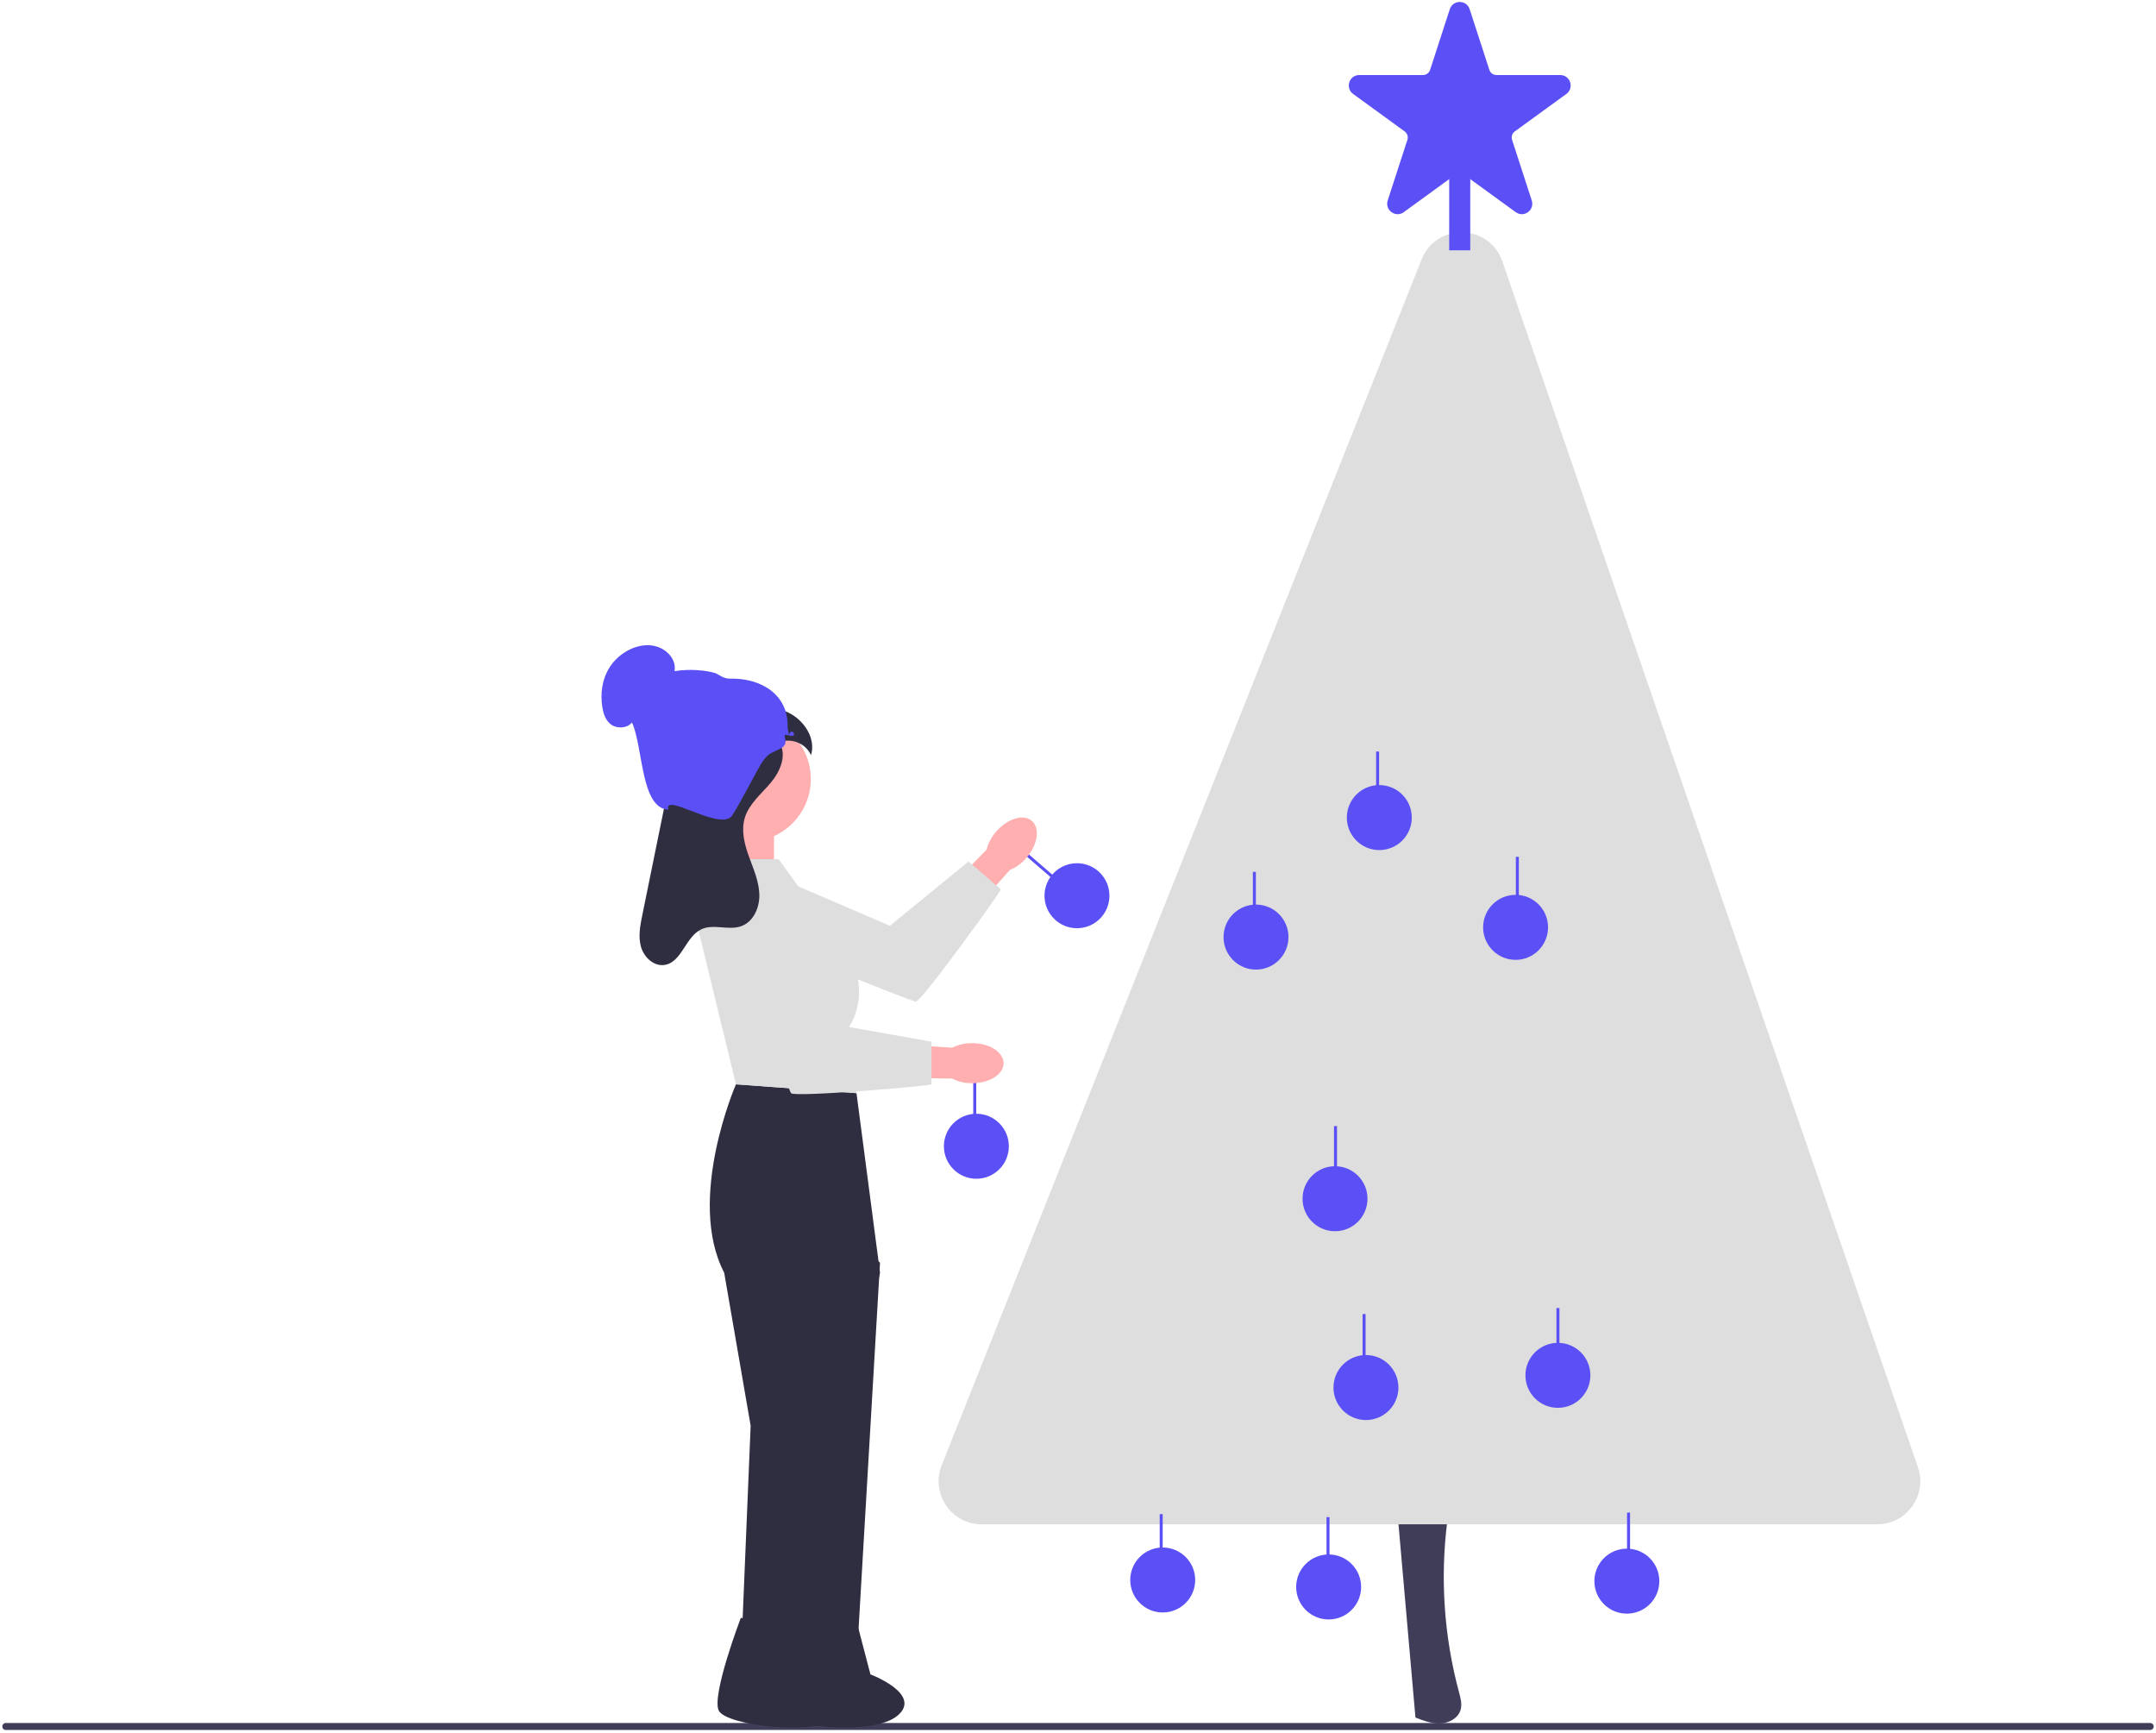 <svg width="468" height="376" viewBox="0 0 468 376" fill="none" xmlns="http://www.w3.org/2000/svg">
<g clip-path="url(#clip0_2236_1160)">
<path d="M233.776 201.437C237.669 201.437 240.825 198.279 240.825 194.383C240.825 190.488 237.669 187.33 233.776 187.33C229.883 187.33 226.727 190.488 226.727 194.383C226.727 198.279 229.883 201.437 233.776 201.437Z" fill="#5B50F5"/>
<path d="M223.041 185.166L222.616 185.661L230.524 192.478L230.95 191.983L223.041 185.166Z" fill="#5B50F5"/>
<path d="M222.809 186.157C221.839 187.31 220.607 188.214 219.216 188.792L215.232 193.281L203.948 206.916L196.324 211.53L192.784 205.432L209.495 189.145L214.151 184.404C214.524 182.943 215.242 181.593 216.244 180.467C218.711 177.615 222.181 176.578 223.994 178.149C225.807 179.72 225.277 183.305 222.809 186.157Z" fill="#FFAFAF"/>
<path d="M154.606 199.704L161.944 187.485L193.164 200.907L210.229 186.956L217.241 193C217.482 193.208 200.032 217.393 198.793 217.364C197.554 217.336 154.606 199.704 154.606 199.704Z" fill="#DEDEDE"/>
<path d="M303.375 328.593C304.666 343.307 305.957 358.021 307.249 372.735C309.001 373.413 310.818 374.101 312.694 374.014C314.571 373.927 316.538 372.849 317.056 371.041C317.408 369.814 317.049 368.51 316.716 367.278C313.446 355.184 312.577 342.444 314.174 330.018" fill="#3F3D58"/>
<path d="M308.576 56.327L204.413 317.972C201.966 324.12 206.492 330.799 213.106 330.799H407.471C413.899 330.799 418.413 324.463 416.316 318.383L326.114 56.739C323.285 48.533 311.786 48.263 308.576 56.327Z" fill="#DEDEDE"/>
<path d="M303.383 46.483C302.919 46.483 302.455 46.336 302.051 46.042C301.241 45.454 300.917 44.458 301.227 43.506L305.501 30.344C305.719 29.671 305.481 28.938 304.909 28.522L293.72 20.387C292.911 19.799 292.588 18.804 292.897 17.852C293.206 16.899 294.052 16.284 295.053 16.284H308.883C309.591 16.284 310.213 15.832 310.432 15.158L314.706 1.997C315.015 1.044 315.861 0.429 316.862 0.429C317.862 0.429 318.708 1.044 319.018 1.997L323.292 15.158C323.51 15.832 324.132 16.284 324.841 16.284H338.67C339.671 16.284 340.517 16.899 340.826 17.852C341.136 18.804 340.812 19.799 340.003 20.387L328.814 28.522C328.242 28.938 328.004 29.671 328.223 30.344L332.497 43.506C332.806 44.458 332.482 45.454 331.673 46.042C330.862 46.63 329.816 46.63 329.008 46.042L317.819 37.907C317.247 37.492 316.476 37.491 315.904 37.907L304.715 46.042C304.311 46.336 303.846 46.483 303.383 46.483Z" fill="#5B50F5"/>
<path d="M319.147 36.6H314.577V54.32H319.147V36.6Z" fill="#5B50F5"/>
<path d="M296.505 308.169C300.398 308.169 303.554 305.011 303.554 301.116C303.554 297.22 300.398 294.062 296.505 294.062C292.612 294.062 289.456 297.22 289.456 301.116C289.456 305.011 292.612 308.169 296.505 308.169Z" fill="#5B50F5"/>
<path d="M288.408 351.445C292.302 351.445 295.457 348.287 295.457 344.391C295.457 340.496 292.302 337.338 288.408 337.338C284.515 337.338 281.359 340.496 281.359 344.391C281.359 348.287 284.515 351.445 288.408 351.445Z" fill="#5B50F5"/>
<path d="M353.14 350.185C357.033 350.185 360.189 347.027 360.189 343.131C360.189 339.236 357.033 336.078 353.14 336.078C349.247 336.078 346.091 339.236 346.091 343.131C346.091 347.027 349.247 350.185 353.14 350.185Z" fill="#5B50F5"/>
<path d="M252.39 349.933C256.283 349.933 259.439 346.775 259.439 342.879C259.439 338.984 256.283 335.826 252.39 335.826C248.497 335.826 245.341 338.984 245.341 342.879C245.341 346.775 248.497 349.933 252.39 349.933Z" fill="#5B50F5"/>
<path d="M338.173 305.521C342.066 305.521 345.222 302.363 345.222 298.467C345.222 294.572 342.066 291.414 338.173 291.414C334.279 291.414 331.124 294.572 331.124 298.467C331.124 302.363 334.279 305.521 338.173 305.521Z" fill="#5B50F5"/>
<path d="M328.986 208.3C332.879 208.3 336.035 205.142 336.035 201.247C336.035 197.351 332.879 194.193 328.986 194.193C325.093 194.193 321.937 197.351 321.937 201.247C321.937 205.142 325.093 208.3 328.986 208.3Z" fill="#5B50F5"/>
<path d="M299.404 184.478C303.297 184.478 306.453 181.32 306.453 177.425C306.453 173.529 303.297 170.371 299.404 170.371C295.511 170.371 292.355 173.529 292.355 177.425C292.355 181.32 295.511 184.478 299.404 184.478Z" fill="#5B50F5"/>
<path d="M289.791 267.192C293.684 267.192 296.84 264.034 296.84 260.138C296.84 256.243 293.684 253.085 289.791 253.085C285.898 253.085 282.742 256.243 282.742 260.138C282.742 264.034 285.898 267.192 289.791 267.192Z" fill="#5B50F5"/>
<path d="M252.387 328.582H251.735V339.027H252.387V328.582Z" fill="#5B50F5"/>
<path d="M288.596 329.234H287.943V339.679H288.596V329.234Z" fill="#5B50F5"/>
<path d="M353.835 328.255H353.183V338.7H353.835V328.255Z" fill="#5B50F5"/>
<path d="M338.504 283.864H337.852V294.309H338.504V283.864Z" fill="#5B50F5"/>
<path d="M296.424 285.17H295.772V295.615H296.424V285.17Z" fill="#5B50F5"/>
<path d="M290.227 244.369H289.574V254.814H290.227V244.369Z" fill="#5B50F5"/>
<path d="M272.639 210.414C276.532 210.414 279.688 207.256 279.688 203.361C279.688 199.465 276.532 196.307 272.639 196.307C268.746 196.307 265.59 199.465 265.59 203.361C265.59 207.256 268.746 210.414 272.639 210.414Z" fill="#5B50F5"/>
<path d="M272.612 189.207H271.959V199.652H272.612V189.207Z" fill="#5B50F5"/>
<path d="M211.94 255.807C215.833 255.807 218.989 252.649 218.989 248.754C218.989 244.858 215.833 241.7 211.94 241.7C208.047 241.7 204.891 244.858 204.891 248.754C204.891 252.649 208.047 255.807 211.94 255.807Z" fill="#5B50F5"/>
<path d="M211.913 234.6H211.26V245.045H211.913V234.6Z" fill="#5B50F5"/>
<path d="M299.36 163.095H298.708V173.54H299.36V163.095Z" fill="#5B50F5"/>
<path d="M329.697 185.943H329.044V196.388H329.697V185.943Z" fill="#5B50F5"/>
<path d="M0.5 374.669C0.5 375.091 0.838 375.429 1.26 375.429H466.74C467.162 375.429 467.5 375.091 467.5 374.669C467.5 374.248 467.162 373.909 466.74 373.909H1.26C0.838 373.909 0.5 374.248 0.5 374.669Z" fill="#3F3D58"/>
<path d="M168.006 178.502H157.155V199.578H168.006V178.502Z" fill="#FFAFAF"/>
<path d="M185.919 237.231L159.75 235.315C159.75 235.315 148.9 260.223 157.197 276.19L162.942 309.4L160.67 364.063H172.556L191.026 276.19L185.919 237.231Z" fill="#2F2E41"/>
<path d="M180.813 265.128L191.025 274.023L185.919 361.133H174.431L180.813 265.128Z" fill="#2F2E41"/>
<path d="M175.999 169.072C175.999 176.569 169.926 182.646 162.434 182.646C154.942 182.646 148.868 176.569 148.868 169.072C148.868 161.575 154.942 155.498 162.434 155.498C169.926 155.498 175.999 161.575 175.999 169.072Z" fill="#FFAFAF"/>
<path d="M160.809 351.09L174.822 353.305L177.456 363.364C177.456 363.364 188.834 367.648 183.352 372.304C177.869 376.96 157.616 374.552 156.014 371.213C154.413 367.873 160.809 351.09 160.809 351.09Z" fill="#2F2E41"/>
<path d="M172.298 351.09L186.311 353.305L188.945 363.364C188.945 363.364 200.323 367.648 194.84 372.304C189.358 376.96 169.104 374.552 167.503 371.213C165.902 367.873 172.298 351.09 172.298 351.09Z" fill="#2F2E41"/>
<path d="M211.011 235.071C209.504 235.087 208.016 234.743 206.67 234.066L200.671 233.976L182.983 234.319L174.513 231.551L176.82 224.888L200.059 226.926L206.688 227.363C208.037 226.692 209.528 226.355 211.035 226.38C214.804 226.389 217.854 228.343 217.848 230.742C217.841 233.143 214.781 235.08 211.011 235.071Z" fill="#FFAFAF"/>
<path d="M169.005 186.457H155.576L151.134 199.869L159.75 235.315L185.919 237.231L184.324 222.861C187.413 217.837 187.167 211.445 183.699 206.674L169.005 186.457Z" fill="#DEDEDE"/>
<path d="M156.24 192.205L170.282 189.793L180.494 222.222L202.195 226.054V235.315C202.195 235.634 172.494 238.189 171.707 237.231C170.92 236.273 156.24 192.205 156.24 192.205Z" fill="#DEDEDE"/>
<path d="M169.208 161.202C170.874 163.907 169.338 167.471 167.285 169.895C165.232 172.32 162.585 174.448 161.668 177.491C160.846 180.219 161.594 183.161 162.56 185.841C163.527 188.521 164.728 191.193 164.828 194.041C164.928 196.888 163.581 200.033 160.9 200.994C158.15 201.98 154.898 200.43 152.249 201.663C148.798 203.269 148.016 208.83 144.254 209.407C141.938 209.761 139.793 207.753 139.146 205.5C138.499 203.248 138.963 200.844 139.431 198.547C140.713 192.255 141.994 185.963 143.276 179.671C144.342 174.435 145.408 169.2 146.475 163.965C147.111 160.839 147.867 157.495 150.215 155.337C153.083 152.7 157.408 152.637 161.3 152.795C164.876 152.94 168.597 153.185 171.71 154.952C174.824 156.719 177.11 160.474 176.033 163.89C175.027 161.486 172.02 160.137 169.558 160.985" fill="#2F2E41"/>
<path d="M145.105 175.711C143.94 171.877 155.726 180.014 158.656 177.282C159.656 176.35 164.547 166.564 165.641 165.101C167.063 163.198 167.477 163.53 169.632 162.305C171.788 161.08 169.013 158.911 171.243 159.596C171.767 157.42 173.473 160.282 171.243 159.596C171.298 159.102 170.949 158.416 170.963 157.56C171.072 150.917 165.439 147.096 158.407 147.275C157 147.31 155.913 146.261 155.147 146.039C153.198 145.472 149.79 145.1 146.425 145.653C146.919 142.677 144.042 140.079 140.744 140.016C137.445 139.952 134.142 142.029 132.397 144.712C130.653 147.396 130.293 150.56 130.748 153.454C130.978 154.911 131.462 156.414 132.716 157.287C133.971 158.16 136.187 158.075 137.176 156.78C139.651 162.134 139.02 175.444 145.105 175.711Z" fill="#5B50F5"/>
</g>
<defs>
<clipPath id="clip0_2236_1160">
<rect width="467" height="375" fill="white" transform="translate(0.5 0.429)"/>
</clipPath>
</defs>
</svg>
